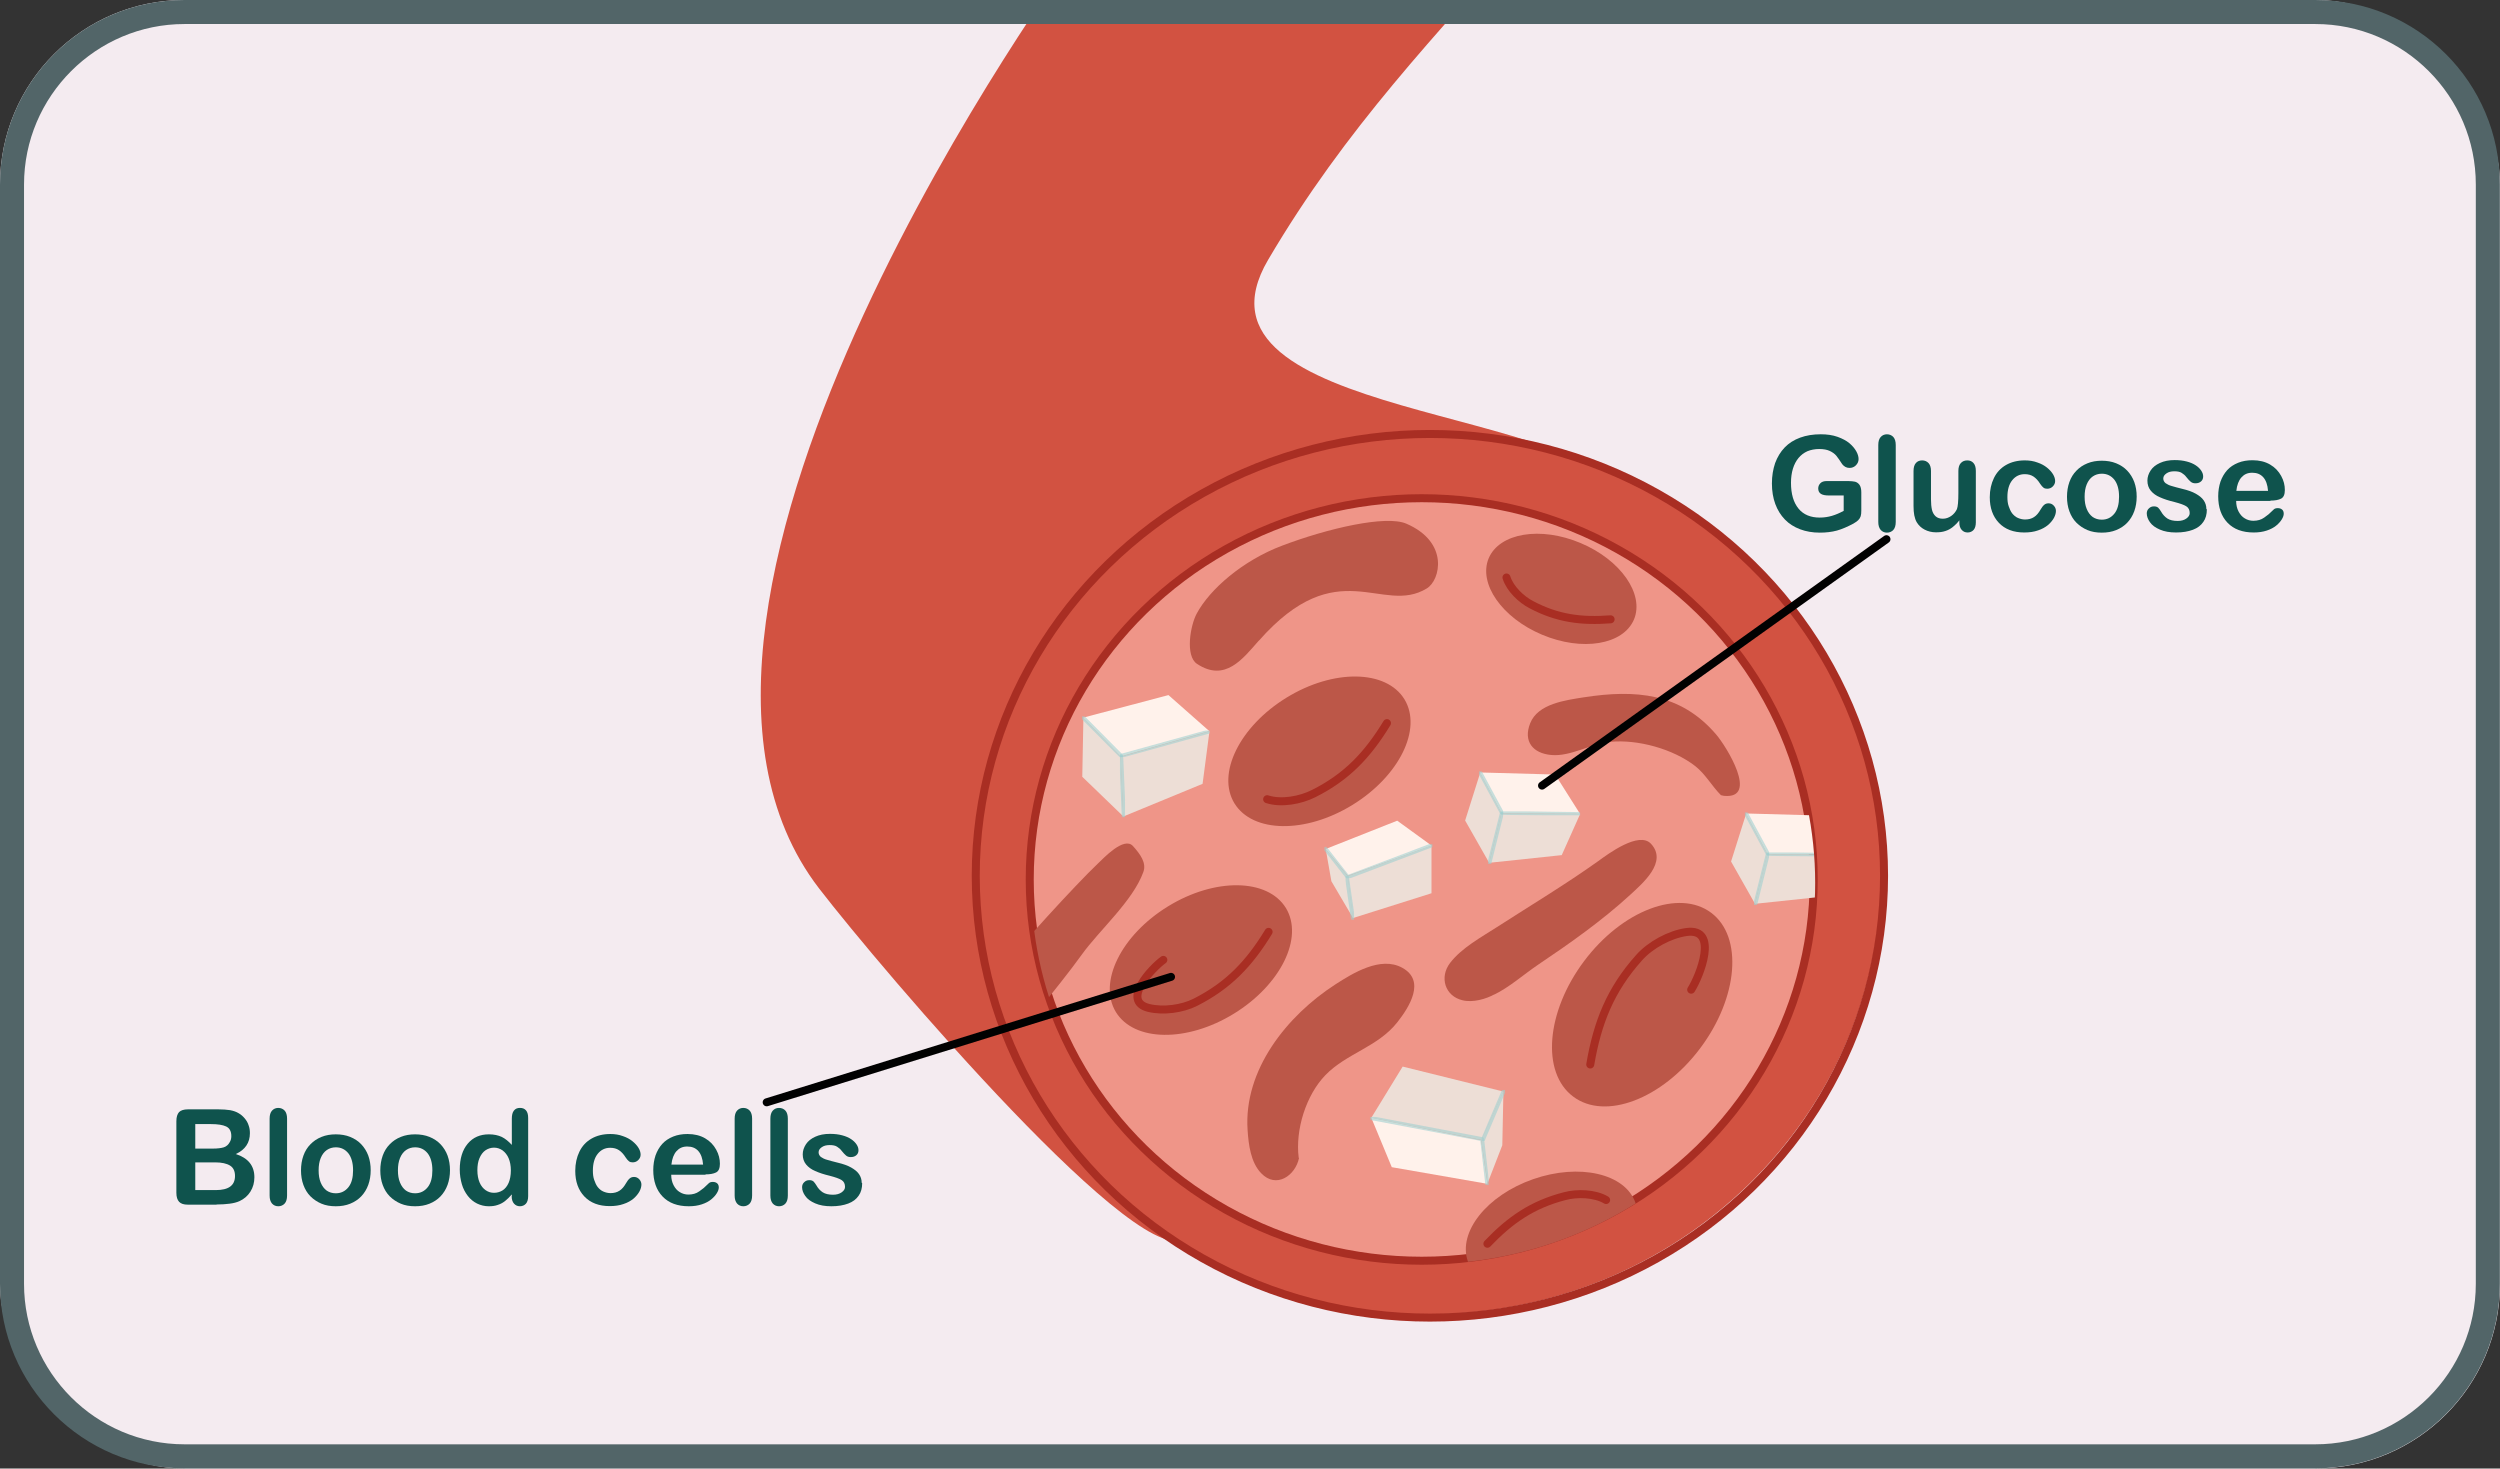 <?xml version="1.0" encoding="UTF-8"?>
<svg id="Layer_1" data-name="Layer 1" xmlns="http://www.w3.org/2000/svg" xmlns:xlink="http://www.w3.org/1999/xlink" viewBox="0 0 156.06 91.67">
  <rect x="0" y="0" width="156.06" height="91.67" fill="#333333" stroke="none"/>
  <defs>
    <style>
      .cls-1 {
        clip-path: url(#clippath);
      }

      .cls-2, .cls-3, .cls-4, .cls-5, .cls-6 {
        fill: none;
      }

      .cls-2, .cls-5, .cls-7, .cls-8, .cls-9, .cls-10, .cls-11, .cls-12, .cls-13, .cls-14, .cls-15, .cls-16, .cls-17 {
        stroke-width: 0px;
      }

      .cls-18 {
        clip-path: url(#clippath-1);
      }

      .cls-19 {
        clip-path: url(#clippath-4);
      }

      .cls-20 {
        clip-path: url(#clippath-3);
      }

      .cls-21 {
        clip-path: url(#clippath-2);
      }

      .cls-22 {
        clip-path: url(#clippath-7);
      }

      .cls-23 {
        clip-path: url(#clippath-8);
      }

      .cls-24 {
        clip-path: url(#clippath-6);
      }

      .cls-25 {
        clip-path: url(#clippath-5);
      }

      .cls-26 {
        clip-path: url(#clippath-9);
      }

      .cls-27 {
        clip-path: url(#clippath-20);
      }

      .cls-28 {
        clip-path: url(#clippath-21);
      }

      .cls-29 {
        clip-path: url(#clippath-24);
      }

      .cls-30 {
        clip-path: url(#clippath-23);
      }

      .cls-31 {
        clip-path: url(#clippath-22);
      }

      .cls-32 {
        clip-path: url(#clippath-25);
      }

      .cls-33 {
        clip-path: url(#clippath-44);
      }

      .cls-34 {
        clip-path: url(#clippath-45);
      }

      .cls-35 {
        clip-path: url(#clippath-40);
      }

      .cls-36 {
        clip-path: url(#clippath-42);
      }

      .cls-37 {
        clip-path: url(#clippath-41);
      }

      .cls-38 {
        clip-path: url(#clippath-47);
      }

      .cls-39 {
        clip-path: url(#clippath-43);
      }

      .cls-40 {
        clip-path: url(#clippath-46);
      }

      .cls-41 {
        clip-path: url(#clippath-48);
      }

      .cls-42 {
        clip-path: url(#clippath-49);
      }

      .cls-43 {
        clip-path: url(#clippath-27);
      }

      .cls-44 {
        clip-path: url(#clippath-28);
      }

      .cls-45 {
        clip-path: url(#clippath-26);
      }

      .cls-46 {
        clip-path: url(#clippath-29);
      }

      .cls-47 {
        clip-path: url(#clippath-34);
      }

      .cls-48 {
        clip-path: url(#clippath-35);
      }

      .cls-49 {
        clip-path: url(#clippath-36);
      }

      .cls-50 {
        clip-path: url(#clippath-37);
      }

      .cls-51 {
        clip-path: url(#clippath-39);
      }

      .cls-52 {
        clip-path: url(#clippath-33);
      }

      .cls-53 {
        clip-path: url(#clippath-32);
      }

      .cls-54 {
        clip-path: url(#clippath-30);
      }

      .cls-55 {
        clip-path: url(#clippath-38);
      }

      .cls-56 {
        clip-path: url(#clippath-31);
      }

      .cls-57 {
        clip-path: url(#clippath-53);
      }

      .cls-58 {
        clip-path: url(#clippath-54);
      }

      .cls-59 {
        clip-path: url(#clippath-50);
      }

      .cls-60 {
        clip-path: url(#clippath-51);
      }

      .cls-61 {
        clip-path: url(#clippath-52);
      }

      .cls-62 {
        clip-path: url(#clippath-55);
      }

      .cls-63 {
        clip-path: url(#clippath-56);
      }

      .cls-64 {
        clip-path: url(#clippath-57);
      }

      .cls-65 {
        clip-path: url(#clippath-14);
      }

      .cls-66 {
        clip-path: url(#clippath-13);
      }

      .cls-67 {
        clip-path: url(#clippath-12);
      }

      .cls-68 {
        clip-path: url(#clippath-10);
      }

      .cls-69 {
        clip-path: url(#clippath-15);
      }

      .cls-70 {
        clip-path: url(#clippath-17);
      }

      .cls-71 {
        clip-path: url(#clippath-16);
      }

      .cls-72 {
        clip-path: url(#clippath-19);
      }

      .cls-73 {
        clip-path: url(#clippath-11);
      }

      .cls-74 {
        clip-path: url(#clippath-18);
      }

      .cls-3 {
        stroke: #9fcecf;
        stroke-width: .25px;
      }

      .cls-3, .cls-4, .cls-6 {
        stroke-linecap: round;
        stroke-linejoin: round;
      }

      .cls-4 {
        stroke: #010101;
      }

      .cls-4, .cls-6 {
        stroke-width: .5px;
      }

      .cls-5 {
        clip-rule: evenodd;
      }

      .cls-6 {
        stroke: #a92e23;
      }

      .cls-7, .cls-8, .cls-9, .cls-10 {
        fill-rule: evenodd;
      }

      .cls-7, .cls-13 {
        fill: #d25241;
      }

      .cls-8, .cls-15 {
        fill: #edded6;
      }

      .cls-9 {
        fill: #fff2eb;
      }

      .cls-10, .cls-14 {
        fill: #bc5748;
      }

      .cls-11 {
        fill: #526568;
      }

      .cls-12 {
        fill: #0f534d;
      }

      .cls-16 {
        fill: #f4ebf0;
      }

      .cls-17 {
        fill: #ef9588;
      }

      .cls-75 {
        isolation: isolate;
        opacity: .58;
      }
    </style>
    <clipPath id="clippath">
      <rect class="cls-2" x="0" width="156.06" height="91.67" rx="11.52" ry="11.52"/>
    </clipPath>
    <clipPath id="clippath-1">
      <path class="cls-5" d="M88.84,31.32c13.51,0,24.47,10.65,24.47,23.8s-10.95,23.8-24.47,23.8-24.47-10.66-24.47-23.8,10.95-23.8,24.47-23.8Z"/>
    </clipPath>
    <clipPath id="clippath-2">
      <path class="cls-5" d="M88.84,31.32c13.51,0,24.47,10.65,24.47,23.8s-10.95,23.8-24.47,23.8-24.47-10.66-24.47-23.8,10.95-23.8,24.47-23.8Z"/>
    </clipPath>
    <clipPath id="clippath-3">
      <rect class="cls-2" x="69.9" y="47.13" width=".34" height="3.9"/>
    </clipPath>
    <clipPath id="clippath-4">
      <rect class="cls-2" x="69.57" y="46.62" width="1.49" height="5.2"/>
    </clipPath>
    <clipPath id="clippath-5">
      <rect class="cls-2" x="69.57" y="46.62" width=".74" height="4.46"/>
    </clipPath>
    <clipPath id="clippath-6">
      <path class="cls-5" d="M88.84,31.32c13.51,0,24.47,10.65,24.47,23.8s-10.95,23.8-24.47,23.8-24.47-10.66-24.47-23.8,10.95-23.8,24.47-23.8Z"/>
    </clipPath>
    <clipPath id="clippath-7">
      <rect class="cls-2" x="69.91" y="45.59" width="5.61" height="1.68"/>
    </clipPath>
    <clipPath id="clippath-8">
      <rect class="cls-2" x="69.57" y="45.13" width="6.69" height="2.97"/>
    </clipPath>
    <clipPath id="clippath-9">
      <rect class="cls-2" x="69.57" y="45.13" width="6.69" height="2.23"/>
    </clipPath>
    <clipPath id="clippath-10">
      <path class="cls-5" d="M88.84,31.32c13.51,0,24.47,10.65,24.47,23.8s-10.95,23.8-24.47,23.8-24.47-10.66-24.47-23.8,10.95-23.8,24.47-23.8Z"/>
    </clipPath>
    <clipPath id="clippath-11">
      <rect class="cls-2" x="67.54" y="44.71" width="2.55" height="2.57"/>
    </clipPath>
    <clipPath id="clippath-12">
      <rect class="cls-2" x="67.34" y="44.39" width="2.97" height="3.71"/>
    </clipPath>
    <clipPath id="clippath-13">
      <rect class="cls-2" x="67.34" y="44.39" width="2.97" height="2.97"/>
    </clipPath>
    <clipPath id="clippath-14">
      <path class="cls-5" d="M88.84,31.32c13.51,0,24.47,10.65,24.47,23.8s-10.95,23.8-24.47,23.8-24.47-10.66-24.47-23.8,10.95-23.8,24.47-23.8Z"/>
    </clipPath>
    <clipPath id="clippath-15">
      <path class="cls-5" d="M88.84,31.32c13.51,0,24.47,10.65,24.47,23.8s-10.95,23.8-24.47,23.8-24.47-10.66-24.47-23.8,10.95-23.8,24.47-23.8Z"/>
    </clipPath>
    <clipPath id="clippath-16">
      <rect class="cls-2" x="92.89" y="50.68" width=".95" height="3.26"/>
    </clipPath>
    <clipPath id="clippath-17">
      <rect class="cls-2" x="92.6" y="50.33" width="1.49" height="3.71"/>
    </clipPath>
    <clipPath id="clippath-18">
      <rect class="cls-2" x="92.6" y="50.33" width="1.49" height="3.71"/>
    </clipPath>
    <clipPath id="clippath-19">
      <path class="cls-5" d="M88.84,31.32c13.51,0,24.47,10.65,24.47,23.8s-10.95,23.8-24.47,23.8-24.47-10.66-24.47-23.8,10.95-23.8,24.47-23.8Z"/>
    </clipPath>
    <clipPath id="clippath-20">
      <rect class="cls-2" x="93.68" y="50.64" width="4.97" height=".27"/>
    </clipPath>
    <clipPath id="clippath-21">
      <rect class="cls-2" x="93.35" y="50.33" width="5.94" height=".74"/>
    </clipPath>
    <clipPath id="clippath-22">
      <rect class="cls-2" x="93.35" y="50.33" width="5.94" height=".74"/>
    </clipPath>
    <clipPath id="clippath-23">
      <path class="cls-5" d="M88.84,31.32c13.51,0,24.47,10.65,24.47,23.8s-10.95,23.8-24.47,23.8-24.47-10.66-24.47-23.8,10.95-23.8,24.47-23.8Z"/>
    </clipPath>
    <clipPath id="clippath-24">
      <rect class="cls-2" x="92.31" y="48.14" width="1.54" height="2.7"/>
    </clipPath>
    <clipPath id="clippath-25">
      <rect class="cls-2" x="91.86" y="47.36" width="2.23" height="3.71"/>
    </clipPath>
    <clipPath id="clippath-26">
      <rect class="cls-2" x="91.86" y="48.1" width="2.23" height="2.97"/>
    </clipPath>
    <clipPath id="clippath-27">
      <path class="cls-5" d="M88.84,31.32c13.51,0,24.47,10.65,24.47,23.8s-10.95,23.8-24.47,23.8-24.47-10.66-24.47-23.8,10.95-23.8,24.47-23.8Z"/>
    </clipPath>
    <clipPath id="clippath-28">
      <path class="cls-5" d="M88.84,31.32c13.51,0,24.47,10.65,24.47,23.8s-10.95,23.8-24.47,23.8-24.47-10.66-24.47-23.8,10.95-23.8,24.47-23.8Z"/>
    </clipPath>
    <clipPath id="clippath-29">
      <rect class="cls-2" x="109.49" y="53.24" width=".95" height="3.26"/>
    </clipPath>
    <clipPath id="clippath-30">
      <rect class="cls-2" x="108.95" y="52.56" width="2.23" height="4.46"/>
    </clipPath>
    <clipPath id="clippath-31">
      <rect class="cls-2" x="108.95" y="52.56" width="2.23" height="4.46"/>
    </clipPath>
    <clipPath id="clippath-32">
      <path class="cls-5" d="M88.84,31.32c13.51,0,24.47,10.65,24.47,23.8s-10.95,23.8-24.47,23.8-24.47-10.66-24.47-23.8,10.95-23.8,24.47-23.8Z"/>
    </clipPath>
    <clipPath id="clippath-33">
      <rect class="cls-2" x="110.28" y="53.2" width="3.03" height=".27"/>
    </clipPath>
    <clipPath id="clippath-34">
      <rect class="cls-2" x="109.69" y="52.56" width="5.94" height="1.49"/>
    </clipPath>
    <clipPath id="clippath-35">
      <rect class="cls-2" x="109.69" y="52.56" width="3.71" height="1.49"/>
    </clipPath>
    <clipPath id="clippath-36">
      <path class="cls-5" d="M88.84,31.32c13.51,0,24.47,10.65,24.47,23.8s-10.95,23.8-24.47,23.8-24.47-10.66-24.47-23.8,10.95-23.8,24.47-23.8Z"/>
    </clipPath>
    <clipPath id="clippath-37">
      <rect class="cls-2" x="108.91" y="50.7" width="1.54" height="2.7"/>
    </clipPath>
    <clipPath id="clippath-38">
      <rect class="cls-2" x="108.21" y="50.33" width="2.97" height="3.71"/>
    </clipPath>
    <clipPath id="clippath-39">
      <rect class="cls-2" x="108.21" y="50.33" width="2.97" height="3.71"/>
    </clipPath>
    <clipPath id="clippath-40">
      <path class="cls-5" d="M88.84,31.32c13.51,0,24.47,10.65,24.47,23.8s-10.95,23.8-24.47,23.8-24.47-10.66-24.47-23.8,10.95-23.8,24.47-23.8Z"/>
    </clipPath>
    <clipPath id="clippath-41">
      <path class="cls-5" d="M88.84,31.32c13.51,0,24.47,10.65,24.47,23.8s-10.95,23.8-24.47,23.8-24.47-10.66-24.47-23.8,10.95-23.8,24.47-23.8Z"/>
    </clipPath>
    <clipPath id="clippath-42">
      <rect class="cls-2" x="82.66" y="52.69" width="6.77" height="2.15"/>
    </clipPath>
    <clipPath id="clippath-43">
      <rect class="cls-2" x="82.2" y="52.56" width="7.43" height="2.97"/>
    </clipPath>
    <clipPath id="clippath-44">
      <rect class="cls-2" x="82.2" y="52.56" width="7.43" height="2.97"/>
    </clipPath>
    <clipPath id="clippath-45">
      <path class="cls-5" d="M88.84,31.32c13.51,0,24.47,10.65,24.47,23.8s-10.95,23.8-24.47,23.8-24.47-10.66-24.47-23.8,10.95-23.8,24.47-23.8Z"/>
    </clipPath>
    <clipPath id="clippath-46">
      <rect class="cls-2" x="83.98" y="54.65" width=".56" height="2.77"/>
    </clipPath>
    <clipPath id="clippath-47">
      <rect class="cls-2" x="83.69" y="54.05" width="1.49" height="3.71"/>
    </clipPath>
    <clipPath id="clippath-48">
      <rect class="cls-2" x="83.69" y="54.05" width="1.49" height="3.71"/>
    </clipPath>
    <clipPath id="clippath-49">
      <path class="cls-5" d="M88.84,31.32c13.51,0,24.47,10.65,24.47,23.8s-10.95,23.8-24.47,23.8-24.47-10.66-24.47-23.8,10.95-23.8,24.47-23.8Z"/>
    </clipPath>
    <clipPath id="clippath-50">
      <path class="cls-5" d="M88.84,31.32c13.51,0,24.47,10.65,24.47,23.8s-10.95,23.8-24.47,23.8-24.47-10.66-24.47-23.8,10.95-23.8,24.47-23.8Z"/>
    </clipPath>
    <clipPath id="clippath-51">
      <rect class="cls-2" x="85.53" y="69.71" width="7.41" height="4.28"/>
    </clipPath>
    <clipPath id="clippath-52">
      <rect class="cls-2" x="85.18" y="68.91" width="8.17" height="5.2"/>
    </clipPath>
    <clipPath id="clippath-53">
      <rect class="cls-2" x="85.18" y="69.65" width="8.17" height="4.46"/>
    </clipPath>
    <clipPath id="clippath-54">
      <path class="cls-5" d="M88.84,31.32c13.51,0,24.47,10.65,24.47,23.8s-10.95,23.8-24.47,23.8-24.47-10.66-24.47-23.8,10.95-23.8,24.47-23.8Z"/>
    </clipPath>
    <clipPath id="clippath-55">
      <rect class="cls-2" x="92.48" y="68.03" width="1.48" height="3.21"/>
    </clipPath>
    <clipPath id="clippath-56">
      <rect class="cls-2" x="91.86" y="67.42" width="2.23" height="4.46"/>
    </clipPath>
    <clipPath id="clippath-57">
      <rect class="cls-2" x="91.86" y="67.42" width="2.23" height="4.46"/>
    </clipPath>
  </defs>
  <g class="cls-1">
    <path class="cls-16" d="M159.75,91.88c0,4.12-3.07,7.46-6.85,7.46H2.36c-3.78,0-6.85-3.34-6.85-7.46V4.93C-4.49.82-1.42-2.52,2.36-2.52h150.54c3.78,0,6.85,3.34,6.85,7.46v86.95Z"/>
    <g>
      <line class="cls-4" x1="58.64" y1="49.04" x2="54.97" y2="57.82"/>
      <path class="cls-13" d="M95.78-4.78c-6.19,7.03-11.76,12.74-16.62,21-5.92,10.07,20.68,9.08,22.29,15.19-8.42,3.67-28.63.11-33.58,11.42-1.88,4.29,6.89,33.42,6.19,34.32-2.34,3-19.07-16.68-22.93-21.69-13.76-17.89,15.91-58.3,15.91-58.3"/>
      <path class="cls-7" d="M89.08,26.89c15.66,0,28.35,12.35,28.35,27.58s-12.69,27.58-28.35,27.58-28.35-12.35-28.35-27.58,12.69-27.58,28.35-27.58Z"/>
      <ellipse class="cls-6" cx="89.26" cy="54.67" rx="28.35" ry="27.58"/>
      <ellipse class="cls-17" cx="88.75" cy="54.9" rx="24.47" ry="23.8"/>
      <ellipse class="cls-6" cx="88.75" cy="54.9" rx="24.47" ry="23.8"/>
      <g class="cls-18">
        <path class="cls-10" d="M80.31,43.55c2.93-1.8,6.22-1.75,7.36.1,1.13,1.85-.32,4.8-3.25,6.6-2.93,1.8-6.22,1.75-7.36-.1-1.13-1.85.32-4.8,3.25-6.6Z"/>
        <path class="cls-6" d="M79.1,49.89c.88.29,2.09.06,2.9-.35,2.08-1.04,3.38-2.43,4.58-4.4"/>
        <path class="cls-10" d="M98.67,33.9c2.5,1.05,3.99,3.19,3.33,4.77-.67,1.58-3.23,2.01-5.74.95-2.5-1.05-3.99-3.19-3.33-4.77.67-1.58,3.23-2.01,5.74-.95Z"/>
        <path class="cls-6" d="M94.04,36.05c.22.7.92,1.37,1.56,1.7,1.63.86,3.12,1.05,4.94.91"/>
        <path class="cls-10" d="M98.02,80.21c-2.89,1.01-5.75.35-6.39-1.47-.64-1.82,1.18-4.12,4.07-5.13,2.89-1.01,5.75-.35,6.39,1.47.64,1.82-1.18,4.12-4.07,5.13Z"/>
        <path class="cls-6" d="M100.26,74.91c-.71-.42-1.81-.45-2.59-.24-2.01.52-3.4,1.48-4.82,2.97"/>
        <path class="cls-10" d="M72.91,56.58c2.93-1.8,6.22-1.75,7.36.1,1.13,1.85-.32,4.8-3.25,6.6-2.93,1.8-6.22,1.75-7.36-.1-1.13-1.85.32-4.8,3.25-6.6Z"/>
        <path class="cls-6" d="M72.62,59.92c-.7.5-2.66,2.57-.91,3,.9.22,2.09.06,2.9-.35,2.08-1.05,3.38-2.43,4.58-4.4"/>
        <path class="cls-10" d="M106.13,65.44c-2.38,3.17-5.93,4.52-7.93,3.01-2-1.5-1.69-5.29.69-8.46,2.38-3.17,5.93-4.51,7.93-3.01,2,1.5,1.69,5.29-.69,8.46Z"/>
        <path class="cls-6" d="M105.57,61.78c.53-.83,1.76-3.88-.29-3.6-1.06.15-2.27.82-2.96,1.6-1.79,2-2.6,4.04-3.05,6.67"/>
        <path class="cls-14" d="M78.58,39.99c-.99,1.12-2.1,2.62-3.86,1.45-.75-.5-.41-2.41-.02-3.13.81-1.52,2.87-3.32,5.34-4.25,2.85-1.08,6.48-1.92,7.75-1.37,2.69,1.16,2.12,3.53,1.28,4.04-2.79,1.71-5.55-2.33-10.49,3.27Z"/>
        <path class="cls-14" d="M62.74,60.27c.7-.99,4.43-5.07,5.77-6.34.38-.36,1.65-1.73,2.21-1.12.48.53.86,1.07.65,1.63-.65,1.8-2.74,3.62-3.84,5.15-.77,1.07-1.78,2.32-2.6,3.35-.09.11-.61.98-.75.9-.15-.1-.17-.81-.23-1-.29-.91-.81-1.75-1.21-2.62"/>
        <path class="cls-14" d="M81.07,72.27c-.22-1.75.46-3.91,1.67-5.16,1.32-1.36,3.27-1.75,4.49-3.3.74-.94,1.79-2.59.3-3.4-1.35-.74-3.08.34-4.17,1.04-3.02,1.95-5.74,5.34-5.48,9.1.06.89.19,2.01.85,2.69.94.98,2.13.15,2.36-.95"/>
        <path class="cls-14" d="M93.23,62.11c1-.48,1.88-1.28,2.8-1.9,1.95-1.31,3.99-2.75,5.72-4.34.79-.73,2.37-2.06,1.31-3.2-.75-.8-2.67.63-3.3,1.09-2.05,1.46-4.2,2.75-6.31,4.11-.99.64-2.2,1.29-2.93,2.24-.68.89-.32,2.07.77,2.33.64.16,1.47-.07,2.02-.38"/>
        <path class="cls-14" d="M107.43,49.64c-.57-.57-.97-1.32-1.61-1.82-1.38-1.07-3.59-1.68-5.31-1.51-1.21.12-2.47.93-3.67.82-1.15-.1-1.77-.85-1.32-1.98.48-1.23,2.23-1.44,3.34-1.62,3.23-.5,6.05-.28,8.27,2.32.63.73,2.69,4.04.49,3.83"/>
        <polygon class="cls-9" points="67.61 44.8 72.94 43.39 75.49 45.64 69.96 47.22 67.61 44.8"/>
        <polygon class="cls-8" points="67.56 48.49 67.63 44.82 69.96 47.22 70.12 50.96 67.56 48.49"/>
        <polygon class="cls-8" points="69.95 47.24 75.5 45.65 75.07 48.93 70.12 50.97 69.95 47.24"/>
      </g>
      <g class="cls-21">
        <g class="cls-20">
          <g class="cls-75">
            <g class="cls-19">
              <g class="cls-25">
                <line class="cls-3" x1="69.99" y1="47.22" x2="70.15" y2="50.94"/>
              </g>
            </g>
          </g>
        </g>
      </g>
      <g class="cls-24">
        <g class="cls-22">
          <g class="cls-75">
            <g class="cls-23">
              <g class="cls-26">
                <line class="cls-3" x1="70" y1="47.18" x2="75.42" y2="45.68"/>
              </g>
            </g>
          </g>
        </g>
      </g>
      <g class="cls-68">
        <g class="cls-73">
          <g class="cls-75">
            <g class="cls-67">
              <g class="cls-66">
                <line class="cls-3" x1="69.99" y1="47.19" x2="67.63" y2="44.81"/>
              </g>
            </g>
          </g>
        </g>
      </g>
      <g class="cls-65">
        <polygon class="cls-9" points="92.38 48.22 97.08 48.35 98.63 50.8 93.73 50.77 92.38 48.22"/>
        <polygon class="cls-8" points="91.46 51.22 92.4 48.24 93.73 50.76 92.96 53.86 91.46 51.22"/>
        <polygon class="cls-8" points="93.72 50.78 98.64 50.81 97.49 53.38 92.96 53.86 93.72 50.78"/>
      </g>
      <g class="cls-69">
        <g class="cls-71">
          <g class="cls-75">
            <g class="cls-70">
              <g class="cls-74">
                <line class="cls-3" x1="93.75" y1="50.77" x2="92.98" y2="53.85"/>
              </g>
            </g>
          </g>
        </g>
      </g>
      <g class="cls-72">
        <g class="cls-27">
          <g class="cls-75">
            <g class="cls-28">
              <g class="cls-31">
                <line class="cls-3" x1="93.77" y1="50.74" x2="98.56" y2="50.82"/>
              </g>
            </g>
          </g>
        </g>
      </g>
      <g class="cls-30">
        <g class="cls-29">
          <g class="cls-75">
            <g class="cls-32">
              <g class="cls-45">
                <line class="cls-3" x1="93.76" y1="50.75" x2="92.4" y2="48.23"/>
              </g>
            </g>
          </g>
        </g>
      </g>
      <g class="cls-43">
        <polygon class="cls-9" points="108.98 50.78 113.68 50.91 115.22 53.36 110.33 53.32 108.98 50.78"/>
        <polygon class="cls-8" points="108.06 53.78 109 50.8 110.33 53.32 109.55 56.41 108.06 53.78"/>
        <polygon class="cls-8" points="110.31 53.33 115.23 53.37 114.08 55.94 109.55 56.42 110.31 53.33"/>
      </g>
      <g class="cls-44">
        <g class="cls-46">
          <g class="cls-75">
            <g class="cls-54">
              <g class="cls-56">
                <line class="cls-3" x1="110.35" y1="53.33" x2="109.58" y2="56.41"/>
              </g>
            </g>
          </g>
        </g>
      </g>
      <g class="cls-53">
        <g class="cls-52">
          <g class="cls-75">
            <g class="cls-47">
              <g class="cls-48">
                <line class="cls-3" x1="110.37" y1="53.3" x2="115.16" y2="53.38"/>
              </g>
            </g>
          </g>
        </g>
      </g>
      <g class="cls-49">
        <g class="cls-50">
          <g class="cls-75">
            <g class="cls-55">
              <g class="cls-51">
                <line class="cls-3" x1="110.36" y1="53.31" x2="109" y2="50.79"/>
              </g>
            </g>
          </g>
        </g>
      </g>
      <g class="cls-35">
        <polygon class="cls-9" points="82.75 53 87.22 51.23 89.37 52.79 84.14 54.67 82.75 53"/>
        <polygon class="cls-8" points="84.13 54.69 89.36 52.78 89.36 55.76 84.45 57.31 84.13 54.69"/>
        <polygon class="cls-15" points="82.76 53.02 83.11 55.01 84.47 57.32 84.14 54.69 82.76 53.02"/>
      </g>
      <g class="cls-37">
        <g class="cls-36">
          <g class="cls-75">
            <g class="cls-39">
              <g class="cls-33">
                <polyline class="cls-3" points="89.34 52.78 84.13 54.75 82.75 52.99"/>
              </g>
            </g>
          </g>
        </g>
      </g>
      <g class="cls-34">
        <g class="cls-40">
          <g class="cls-75">
            <g class="cls-38">
              <g class="cls-41">
                <line class="cls-3" x1="84.08" y1="54.74" x2="84.45" y2="57.32"/>
              </g>
            </g>
          </g>
        </g>
      </g>
      <g class="cls-42">
        <polygon class="cls-9" points="92.85 73.9 86.88 72.86 85.6 69.77 92.46 71.18 92.85 73.9"/>
        <polygon class="cls-8" points="92.48 71.16 85.6 69.78 87.56 66.58 93.85 68.14 92.48 71.16"/>
        <polygon class="cls-15" points="92.86 73.86 93.78 71.49 93.85 68.12 92.46 71.16 92.86 73.86"/>
      </g>
      <g class="cls-59">
        <g class="cls-60">
          <g class="cls-75">
            <g class="cls-61">
              <g class="cls-57">
                <polyline class="cls-3" points="85.62 69.8 92.52 71.11 92.84 73.9"/>
              </g>
            </g>
          </g>
        </g>
      </g>
      <g class="cls-58">
        <g class="cls-62">
          <g class="cls-75">
            <g class="cls-63">
              <g class="cls-64">
                <line class="cls-3" x1="92.57" y1="71.15" x2="93.86" y2="68.12"/>
              </g>
            </g>
          </g>
        </g>
      </g>
      <g>
        <path class="cls-12" d="M116.19,30.73v1.14c0,.15-.01.27-.04.36-.03.09-.08.17-.16.25-.08.07-.18.14-.3.21-.36.19-.7.34-1.02.43-.33.09-.69.13-1.07.13-.45,0-.86-.07-1.23-.21s-.69-.34-.95-.61c-.26-.27-.46-.59-.6-.97s-.21-.81-.21-1.28.07-.88.2-1.27c.14-.38.34-.71.6-.98.26-.27.58-.47.96-.61.38-.14.81-.21,1.29-.21.39,0,.74.05,1.05.16.3.11.55.24.74.4s.33.33.43.51c.1.18.14.34.14.48,0,.15-.06.28-.17.39-.11.11-.24.16-.4.16-.09,0-.17-.02-.25-.06-.08-.04-.14-.1-.2-.17-.15-.23-.27-.41-.37-.53-.1-.12-.24-.22-.41-.3s-.39-.12-.66-.12-.52.05-.74.14c-.22.1-.4.24-.55.42-.15.18-.27.41-.35.67-.08.26-.12.56-.12.88,0,.7.16,1.23.47,1.61s.76.56,1.32.56c.28,0,.53-.04.77-.11.24-.07.49-.18.73-.31v-.96h-.92c-.22,0-.39-.03-.5-.1-.11-.07-.17-.18-.17-.34,0-.13.05-.24.14-.33s.22-.13.39-.13h1.35c.17,0,.31.02.42.04.11.03.21.1.28.2.07.1.11.26.11.46Z"/>
        <path class="cls-12" d="M117.25,32.58v-4.8c0-.22.05-.39.15-.5.1-.11.23-.17.39-.17s.3.06.4.17c.1.11.15.28.15.5v4.8c0,.22-.05.39-.15.5-.1.11-.24.17-.4.17s-.29-.06-.39-.17c-.1-.12-.15-.28-.15-.5Z"/>
        <path class="cls-12" d="M122.31,32.62v-.14c-.13.17-.27.31-.41.42-.14.11-.3.2-.47.25-.17.06-.37.08-.58.08-.26,0-.5-.06-.71-.17-.21-.11-.37-.26-.49-.46-.14-.24-.2-.57-.2-1.01v-2.19c0-.22.05-.39.15-.5s.23-.16.39-.16.3.06.4.17.15.28.15.49v1.77c0,.26.02.47.06.65.04.17.12.31.23.41s.26.15.45.15.36-.06.52-.17c.16-.11.28-.26.36-.43.06-.16.09-.5.09-1.03v-1.35c0-.22.05-.38.15-.49.1-.11.23-.17.4-.17s.29.05.39.16.15.27.15.5v3.21c0,.21-.05.37-.14.47s-.22.16-.37.16-.27-.05-.37-.16-.15-.26-.15-.46Z"/>
        <path class="cls-12" d="M128.34,31.88c0,.14-.04.29-.12.44s-.21.31-.37.45c-.17.14-.38.26-.63.34-.25.09-.54.13-.86.13-.67,0-1.2-.2-1.58-.6-.38-.4-.57-.93-.57-1.6,0-.45.09-.85.26-1.2s.42-.62.75-.81c.33-.19.72-.29,1.18-.29.28,0,.54.04.78.13.24.08.44.19.6.32.16.13.29.27.38.42.09.15.13.29.13.42s-.05.24-.15.34-.22.14-.35.14c-.09,0-.17-.02-.23-.07-.06-.05-.13-.12-.2-.23-.13-.21-.27-.36-.42-.46-.15-.1-.33-.15-.55-.15-.32,0-.58.13-.78.38-.2.25-.3.6-.3,1.05,0,.21.02.4.08.57s.12.32.22.45c.1.12.21.22.35.28.14.06.29.1.45.1.22,0,.41-.05.56-.15.16-.1.29-.26.41-.47.07-.12.14-.22.22-.29.08-.07.17-.1.28-.1.13,0,.24.05.33.15s.13.21.13.33Z"/>
        <path class="cls-12" d="M133.38,31c0,.33-.05.63-.15.91-.1.28-.25.52-.44.72-.19.2-.42.35-.69.46-.27.11-.57.16-.9.16s-.63-.05-.89-.16c-.26-.11-.49-.26-.69-.46s-.34-.44-.44-.71c-.1-.27-.15-.58-.15-.91s.05-.64.15-.92.25-.52.44-.71c.19-.2.42-.35.69-.46.27-.11.57-.16.89-.16s.63.05.9.16.5.26.69.46c.19.2.34.44.44.71.1.28.15.58.15.91ZM132.28,31c0-.45-.1-.8-.29-1.05-.2-.25-.46-.38-.79-.38-.21,0-.4.06-.56.17-.16.11-.29.28-.38.5-.09.22-.13.47-.13.77s.04.54.13.76c.09.22.21.38.37.5.16.11.35.17.57.17.33,0,.59-.13.79-.38.2-.25.29-.6.29-1.05Z"/>
        <path class="cls-12" d="M137.76,31.8c0,.31-.07.57-.22.78-.15.22-.36.38-.65.49-.29.11-.64.17-1.05.17s-.73-.06-1.01-.18-.49-.27-.62-.46c-.13-.18-.2-.37-.2-.55,0-.12.04-.23.13-.31.09-.09.19-.13.32-.13.12,0,.2.03.26.08.06.06.12.14.18.24.11.2.25.34.4.44.16.1.37.15.64.15.22,0,.4-.05.54-.15.14-.1.21-.21.21-.34,0-.19-.07-.34-.22-.43s-.38-.17-.72-.26c-.38-.09-.68-.19-.92-.3-.24-.1-.43-.24-.57-.41-.14-.17-.21-.38-.21-.63,0-.22.07-.43.2-.63s.32-.35.58-.47.56-.18.92-.18c.28,0,.54.03.76.09.23.06.41.14.56.24.15.1.26.21.34.33s.12.24.12.36c0,.13-.04.23-.13.31s-.2.12-.36.12c-.11,0-.21-.03-.29-.1s-.17-.16-.27-.29c-.08-.11-.18-.19-.29-.26s-.26-.1-.46-.1-.36.04-.49.13c-.13.09-.2.19-.2.32,0,.12.05.21.14.29.1.07.23.14.39.18.16.05.39.11.67.18.34.08.62.18.83.3s.38.25.49.41c.11.16.17.34.17.54Z"/>
        <path class="cls-12" d="M141.73,31.27h-2.14c0,.25.05.47.15.66.1.19.23.34.39.43.16.1.34.15.54.15.13,0,.25-.02.36-.05.11-.03.21-.08.31-.15s.19-.14.28-.21c.08-.08.2-.18.33-.31.06-.05.14-.07.24-.07.11,0,.2.03.27.09.07.06.1.15.1.26,0,.1-.04.22-.12.35-.08.13-.19.26-.35.39s-.35.23-.59.31c-.24.08-.51.12-.81.12-.7,0-1.25-.2-1.64-.61s-.58-.96-.58-1.65c0-.33.05-.63.14-.91.1-.28.24-.52.42-.72.18-.2.41-.35.68-.46.27-.11.57-.16.9-.16.43,0,.79.09,1.1.27.31.18.53.42.69.71s.23.58.23.88c0,.28-.08.46-.24.54s-.38.12-.66.12ZM139.6,30.64h1.98c-.03-.38-.13-.66-.3-.85-.17-.19-.4-.28-.69-.28s-.5.1-.67.29-.28.47-.32.85Z"/>
      </g>
      <line class="cls-4" x1="117.76" y1="33.66" x2="96.26" y2="49.04"/>
      <line class="cls-4" x1="73.1" y1="60.98" x2="47.86" y2="68.81"/>
      <g>
        <path class="cls-12" d="M13.52,75.2h-1.79c-.26,0-.44-.06-.55-.18-.11-.12-.17-.3-.17-.56v-4.47c0-.26.06-.45.17-.57.11-.11.3-.17.55-.17h1.9c.28,0,.52.02.73.05.21.04.39.1.55.2.14.08.26.19.37.32s.19.27.24.43c.06.16.08.32.08.49,0,.59-.29,1.03-.88,1.3.77.25,1.16.73,1.16,1.45,0,.33-.08.63-.25.9s-.4.46-.68.59c-.18.08-.38.13-.62.16-.23.03-.5.05-.81.05ZM12.19,70.16v1.54h1.09c.3,0,.53-.03.69-.08s.29-.17.37-.32c.07-.11.1-.24.1-.38,0-.3-.11-.5-.32-.6-.21-.1-.53-.15-.96-.15h-.96ZM13.43,72.56h-1.24v1.73h1.28c.8,0,1.2-.29,1.2-.88,0-.3-.1-.52-.31-.65s-.52-.2-.93-.2Z"/>
        <path class="cls-12" d="M16.83,74.63v-4.8c0-.22.05-.39.15-.5.1-.11.23-.17.39-.17s.3.06.4.17c.1.11.15.28.15.5v4.8c0,.22-.05.39-.15.5-.1.11-.24.17-.4.17s-.29-.06-.39-.17c-.1-.12-.15-.28-.15-.5Z"/>
        <path class="cls-12" d="M23.14,73.05c0,.33-.05.63-.15.91-.1.28-.25.52-.44.72-.19.2-.42.35-.69.46-.27.11-.57.16-.9.16s-.63-.05-.89-.16c-.26-.11-.49-.26-.69-.46s-.34-.44-.44-.71c-.1-.27-.15-.58-.15-.91s.05-.64.15-.92.25-.52.44-.71c.19-.2.42-.35.69-.46.27-.11.57-.16.89-.16s.63.05.9.16.5.26.69.46c.19.2.34.44.44.71.1.28.15.58.15.91ZM22.04,73.05c0-.45-.1-.8-.29-1.05-.2-.25-.46-.38-.79-.38-.21,0-.4.06-.56.17-.16.11-.29.28-.38.5-.09.22-.13.47-.13.77s.04.54.13.76c.09.22.21.38.37.5.16.11.35.17.57.17.33,0,.59-.13.79-.38.2-.25.29-.6.29-1.05Z"/>
        <path class="cls-12" d="M28.09,73.05c0,.33-.05.63-.15.91-.1.28-.25.52-.44.72-.19.2-.42.35-.69.46-.27.11-.57.16-.9.16s-.63-.05-.89-.16c-.26-.11-.49-.26-.69-.46s-.34-.44-.44-.71c-.1-.27-.15-.58-.15-.91s.05-.64.15-.92.25-.52.44-.71c.19-.2.42-.35.69-.46.27-.11.57-.16.89-.16s.63.05.9.16.5.26.69.46c.19.2.34.44.44.71.1.28.15.58.15.91ZM26.99,73.05c0-.45-.1-.8-.29-1.05-.2-.25-.46-.38-.79-.38-.21,0-.4.06-.56.17-.16.11-.29.28-.38.5-.09.22-.13.47-.13.77s.04.54.13.76c.09.22.21.38.37.5.16.11.35.17.57.17.33,0,.59-.13.79-.38.2-.25.29-.6.29-1.05Z"/>
        <path class="cls-12" d="M31.95,74.67v-.11c-.15.17-.29.31-.43.42-.14.11-.3.19-.46.24-.17.06-.35.08-.55.08-.26,0-.5-.06-.73-.17-.22-.11-.42-.27-.58-.48-.16-.21-.29-.45-.37-.73-.08-.28-.13-.58-.13-.91,0-.69.17-1.23.5-1.62.33-.39.77-.58,1.32-.58.32,0,.58.06.8.16.22.11.43.28.63.5v-1.63c0-.23.04-.4.13-.51.09-.12.22-.17.38-.17s.29.05.38.16c.09.11.13.26.13.47v4.88c0,.21-.05.37-.14.47s-.22.16-.37.16-.27-.05-.37-.16-.15-.27-.15-.47ZM29.8,73.05c0,.3.05.56.14.77.09.21.22.37.38.48.16.11.33.16.52.16s.37-.05.53-.15c.16-.1.29-.26.38-.47.09-.21.14-.47.14-.78,0-.29-.05-.55-.14-.76-.09-.21-.22-.37-.38-.49-.16-.11-.34-.17-.53-.17s-.38.06-.54.17c-.16.11-.28.28-.37.49-.09.21-.13.46-.13.75Z"/>
        <path class="cls-12" d="M40.04,73.93c0,.14-.04.29-.12.44s-.21.31-.37.45c-.17.14-.38.26-.63.34-.25.09-.54.13-.86.13-.67,0-1.2-.2-1.58-.6-.38-.4-.57-.93-.57-1.6,0-.45.09-.85.26-1.2s.42-.62.75-.81c.33-.19.72-.29,1.18-.29.28,0,.54.04.78.13.24.08.44.19.6.32.16.13.29.27.38.42.09.15.13.29.13.42s-.05.24-.15.34-.22.14-.35.14c-.09,0-.17-.02-.23-.07-.06-.05-.13-.12-.2-.23-.13-.21-.27-.36-.42-.46-.15-.1-.33-.15-.55-.15-.32,0-.58.13-.78.38-.2.25-.3.6-.3,1.05,0,.21.02.4.08.57s.12.32.22.45c.1.12.21.22.35.28.14.06.29.1.45.1.22,0,.41-.05.56-.15.16-.1.29-.26.41-.47.07-.12.14-.22.22-.29.08-.07.17-.1.28-.1.13,0,.24.05.33.15s.13.21.13.33Z"/>
        <path class="cls-12" d="M44.04,73.33h-2.14c0,.25.05.47.15.66.1.19.23.34.39.43.16.1.34.15.54.15.13,0,.25-.02.36-.05.11-.03.21-.08.31-.15s.19-.14.28-.21c.08-.08.2-.18.33-.31.06-.05.14-.07.24-.07.11,0,.2.03.27.09.07.06.1.15.1.26,0,.1-.04.22-.12.35-.08.13-.19.26-.35.39s-.35.23-.59.31c-.24.08-.51.12-.81.12-.7,0-1.25-.2-1.64-.61s-.58-.96-.58-1.65c0-.33.05-.63.14-.91.1-.28.24-.52.42-.72.18-.2.41-.35.68-.46.27-.11.57-.16.9-.16.43,0,.79.09,1.1.27.31.18.53.42.69.71s.23.58.23.88c0,.28-.08.46-.24.54s-.38.12-.66.12ZM41.91,72.7h1.98c-.03-.38-.13-.66-.3-.85-.17-.19-.4-.28-.69-.28s-.5.1-.67.29-.28.47-.32.85Z"/>
        <path class="cls-12" d="M45.86,74.63v-4.8c0-.22.05-.39.15-.5.1-.11.23-.17.39-.17s.3.06.4.17c.1.11.15.28.15.5v4.8c0,.22-.05.39-.15.5-.1.11-.24.17-.4.17s-.29-.06-.39-.17c-.1-.12-.15-.28-.15-.5Z"/>
        <path class="cls-12" d="M48.09,74.63v-4.8c0-.22.05-.39.15-.5.1-.11.23-.17.39-.17s.3.06.4.17c.1.11.15.28.15.5v4.8c0,.22-.05.39-.15.5-.1.11-.24.17-.4.17s-.29-.06-.39-.17c-.1-.12-.15-.28-.15-.5Z"/>
        <path class="cls-12" d="M53.82,73.86c0,.31-.07.57-.22.78-.15.22-.36.38-.65.49-.29.11-.64.17-1.05.17s-.73-.06-1.01-.18-.49-.27-.62-.46c-.13-.18-.2-.37-.2-.55,0-.12.04-.23.13-.31.09-.09.19-.13.32-.13.12,0,.2.03.26.08.06.06.12.14.18.24.11.2.25.34.4.44.16.1.37.15.64.15.22,0,.4-.05.54-.15.14-.1.21-.21.21-.34,0-.19-.07-.34-.22-.43s-.38-.17-.72-.26c-.38-.09-.68-.19-.92-.3-.24-.1-.43-.24-.57-.41-.14-.17-.21-.38-.21-.63,0-.22.07-.43.2-.63s.32-.35.58-.47.56-.18.92-.18c.28,0,.54.03.76.09.23.06.41.14.56.24.15.1.26.21.34.33s.12.24.12.36c0,.13-.04.23-.13.31s-.2.12-.36.12c-.11,0-.21-.03-.29-.1s-.17-.16-.27-.29c-.08-.11-.18-.19-.29-.26s-.26-.1-.46-.1-.36.04-.49.13c-.13.09-.2.19-.2.32,0,.12.05.21.14.29.1.07.23.14.39.18.16.05.39.11.67.18.34.08.62.18.83.3s.38.25.49.41c.11.16.17.34.17.54Z"/>
      </g>
    </g>
    <rect class="cls-2" x="0" width="156.06" height="91.67" rx="11.52" ry="11.52"/>
  </g>
  <path class="cls-11" d="M144.53,1.5c5.53,0,10.02,4.5,10.02,10.02v68.62c0,5.53-4.5,10.02-10.02,10.02H11.52c-5.53,0-10.02-4.5-10.02-10.02V11.52C1.5,6,6,1.5,11.52,1.5h133.01M144.53,0H11.52C5.16,0,0,5.16,0,11.52v68.62c0,6.36,5.16,11.52,11.52,11.52h133.01c6.36,0,11.52-5.16,11.52-11.52V11.52C156.06,5.16,150.9,0,144.53,0h0Z"/>
</svg>